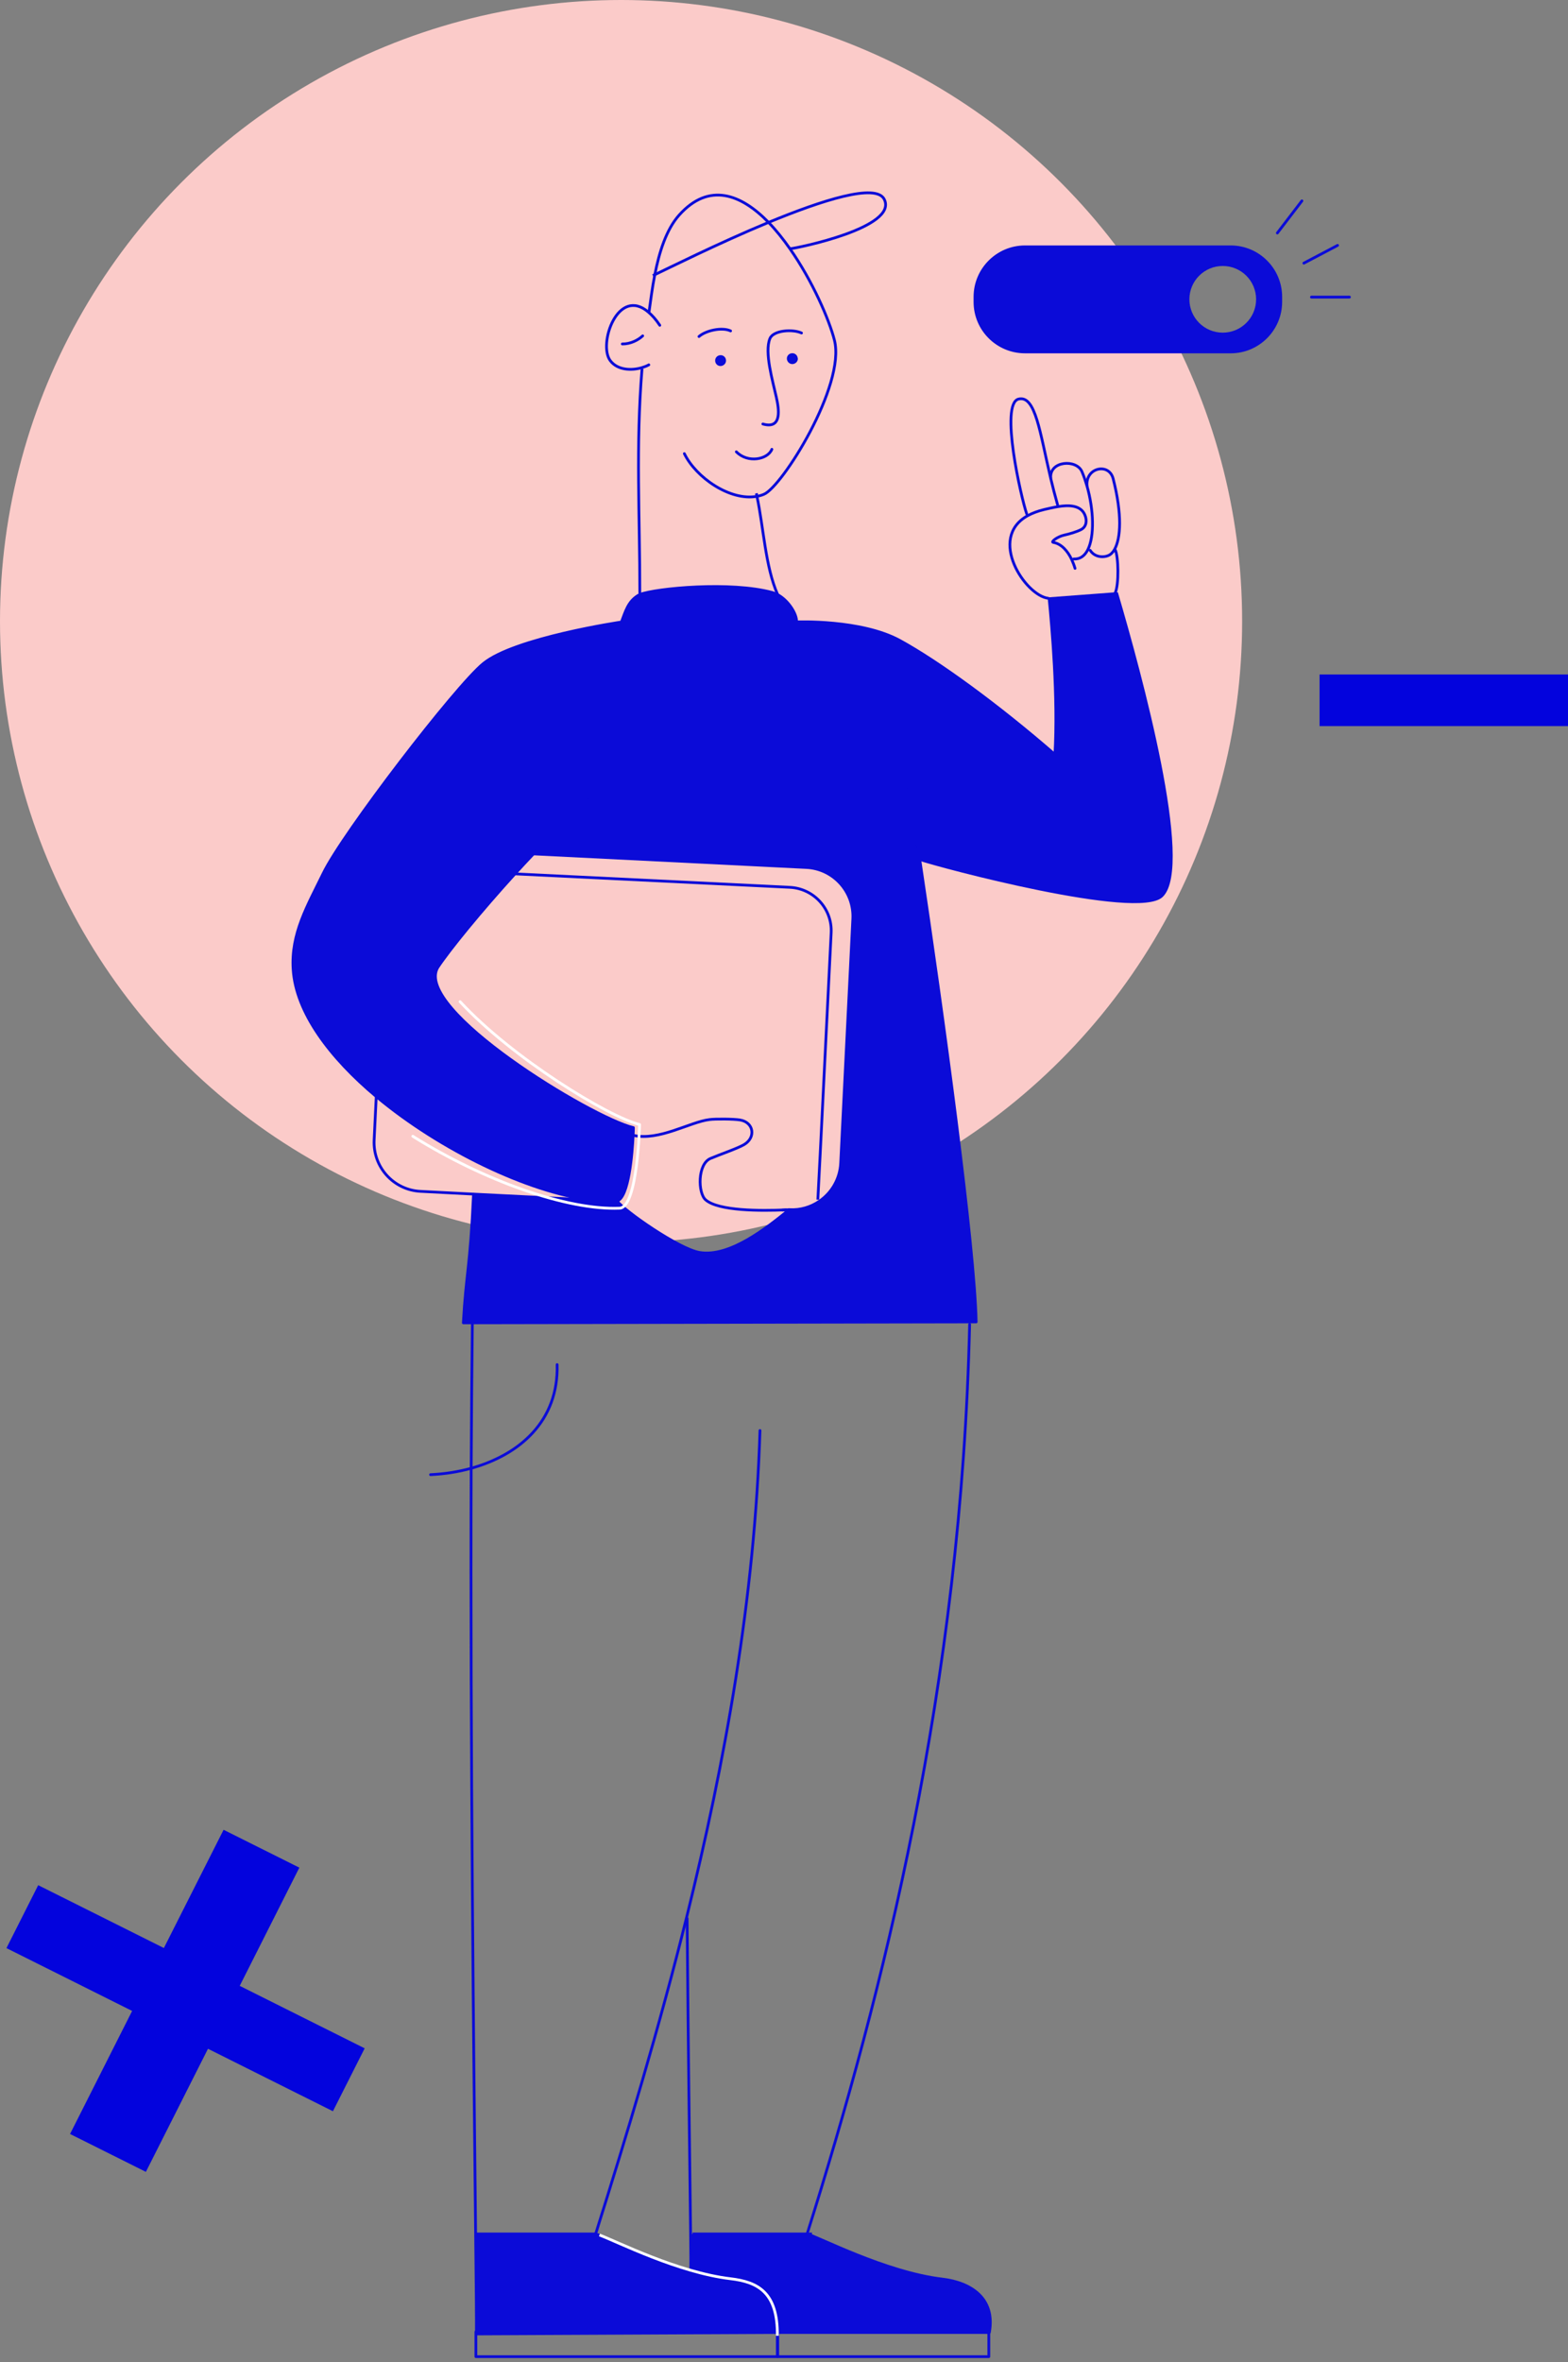 <svg xmlns="http://www.w3.org/2000/svg" width="486" height="732" viewBox="0 0 486 732" fill="none"><rect x="0" y="0" width="486" height="732" fill="#808080" stroke="none"/><g clip-path="url(#clip0_14_788)"><path d="M21.706 661.273L40.954 623.131L2 603.662L11.839 584.164L50.793 603.633L69.298 567L92.779 578.727L74.303 615.36L113.029 634.716L103.19 654.214L64.464 634.858L45.216 673L21.735 661.273H21.706Z" fill="#0303DD"></path></g><g clip-path="url(#clip1_14_788)"><path d="M486 209H409V225H486V209Z" fill="#0303DD"></path></g><circle cx="192.5" cy="192.5" r="192.5" fill="#FBCBC9"></circle><path d="M285.066 266.296C292.312 314.598 302.11 386.282 302.555 409.665H300.531L146.447 409.948H143.613C144.464 394.494 145.719 393.079 146.771 370.141V370.02L182.964 371.84C163.653 369.332 136.529 356.387 116.691 339.841C102.238 327.746 91.672 313.708 90.822 300.358C90.093 289.234 95.316 280.536 100.133 270.625C106.165 258.125 141.184 212.574 149.767 205.575C159.483 197.606 192.559 192.711 192.559 192.711C193.854 189.394 194.583 186.36 197.822 184.418C197.984 184.337 198.186 184.216 198.429 184.135C203.368 182.274 226.444 180.049 239.359 183.568C239.926 183.73 240.492 183.973 241.059 184.256C244.419 186.117 247.01 190.324 246.848 192.671C246.848 192.671 266.807 191.861 278.831 198.415C290.814 204.969 309.275 218.399 327.088 233.893C328.141 215.931 326.117 194.248 325.307 185.47L345.711 183.973H346.278C353.565 208.852 369.759 268.076 360.245 277.543C352.917 284.824 291.26 268.36 285.147 266.256L285.066 266.296ZM165.313 264.638C163.41 266.66 161.467 268.724 159.564 270.827C148.957 282.478 139.322 294.29 135.678 299.792C128.027 312.656 183.126 346.273 196.324 349.429C196.324 349.429 196.324 350.359 196.243 351.856C195.96 357.479 194.907 371.031 191.263 372.164C193.733 375.4 210.493 387.051 216.85 388.143C226.201 389.721 237.699 380.538 244.662 374.874C248.103 375.036 251.302 374.065 253.933 372.285C257.739 369.696 260.33 365.449 260.573 360.473L264.338 284.743C264.743 276.369 258.306 269.25 249.925 268.845L165.313 264.678V264.638Z" fill="#0B0BD8"></path><path d="M292.11 706.231C300.612 707.242 308.628 711.975 306.644 722.776H306.482V722.574H241.181C243.002 711.894 235.027 707.242 226.606 706.231C222.477 705.745 218.186 704.775 213.975 703.561L214.137 703.035C214.178 702.307 214.137 698.504 214.097 692.234H214.704H250.209H250.128C253.407 693.003 274.54 704.168 292.15 706.231H292.11Z" fill="#0B0BD8"></path><path d="M226.566 706.231C234.987 707.202 243.002 711.894 241.14 722.574H241.059V722.776H240.938V722.574H147.662C147.702 719.702 147.621 708.779 147.419 692.234H147.581H184.543C187.053 692.841 200.049 699.516 213.935 703.561C218.145 704.775 222.436 705.745 226.566 706.231Z" fill="#0B0BD8"></path><path d="M381.459 76.487H317.696C309.154 76.487 302.191 83.445 302.191 91.981V93.559C302.191 102.135 309.154 109.053 317.696 109.053H381.459C390.001 109.053 396.964 102.095 396.964 93.559V91.981C396.964 83.445 390.001 76.487 381.459 76.487ZM378.989 103.51C373.038 103.51 368.221 98.697 368.221 92.75C368.221 86.803 373.038 81.989 378.989 81.989C384.941 81.989 389.758 86.803 389.758 92.75C389.758 98.697 384.941 103.51 378.989 103.51Z" fill="#0B0BD8" stroke="#0B0BD8" stroke-width="0.86" stroke-linecap="round" stroke-linejoin="round"></path><path d="M247.294 110.994C247.375 111.925 246.646 112.734 245.715 112.815C244.784 112.896 243.974 112.168 243.893 111.237C243.812 110.307 244.541 109.498 245.472 109.457C246.403 109.376 247.213 110.104 247.253 111.035L247.294 110.994Z" fill="#0B0BD8"></path><path d="M225.027 111.601C225.108 112.532 224.38 113.341 223.448 113.422C222.517 113.503 221.708 112.774 221.667 111.844C221.586 110.914 222.315 110.104 223.246 110.064C224.177 109.983 224.987 110.711 225.027 111.642V111.601Z" fill="#0B0BD8"></path><path d="M184.098 246.636C178.551 251.167 171.912 257.639 165.313 264.638C163.41 266.661 161.467 268.724 159.564 270.827C148.957 282.478 139.322 294.29 135.678 299.792C128.027 312.656 183.126 346.273 196.324 349.429C196.324 349.429 196.324 350.359 196.243 351.856C195.96 357.479 194.907 371.031 191.263 372.164C191.102 372.204 190.98 372.245 190.818 372.245C188.389 372.326 185.758 372.204 183.005 371.84C163.694 369.373 136.569 356.427 116.732 339.882C102.279 327.786 91.713 313.749 90.862 300.399C90.134 289.274 95.356 280.577 100.174 270.665C106.206 258.165 141.225 212.614 149.807 205.616C159.524 197.646 192.599 192.751 192.599 192.751C193.895 189.434 194.624 186.4 197.862 184.458C198.024 184.378 198.227 184.256 198.47 184.175C203.409 182.314 226.485 180.089 239.399 183.609C239.966 183.771 240.533 184.013 241.1 184.297C244.46 186.158 247.051 190.365 246.889 192.711C246.889 192.711 266.848 191.902 278.872 198.455C290.855 205.009 309.316 218.44 327.129 233.933C329.517 236.037 331.947 238.181 334.295 240.325" stroke="#0B0BD8" stroke-width="0.86" stroke-linecap="round" stroke-linejoin="round"></path><path d="M244.784 374.712C244.784 374.712 244.662 374.793 244.622 374.834C237.659 380.497 226.161 389.68 216.809 388.103C210.413 387.01 193.693 375.36 191.223 372.123C191.061 371.921 190.98 371.759 190.94 371.598" stroke="#0B0BD8" stroke-width="0.86" stroke-miterlimit="10"></path><path d="M146.771 370.101C145.719 393.078 144.464 394.494 143.613 409.907H146.447L300.531 409.624H302.555C302.11 386.242 292.312 314.558 285.066 266.256C283.203 253.918 281.544 243.116 280.208 235.026" stroke="#0B0BD8" stroke-width="0.86" stroke-linecap="round" stroke-linejoin="round"></path><path d="M284.701 266.175C284.701 266.175 284.904 266.256 285.025 266.296C291.138 268.4 352.796 284.865 360.124 277.583C369.637 268.157 353.484 208.893 346.157 183.973H345.59L325.186 185.51C326.036 194.289 328.02 215.972 326.967 233.933C326.967 233.933 326.967 233.974 326.967 234.014" stroke="#0B0BD8" stroke-width="0.86" stroke-miterlimit="10"></path><path d="M243.812 374.915C243.812 374.915 243.488 374.915 243.326 374.915C235.958 375.238 222.679 375.279 218.712 371.8C216.283 369.696 216.161 360.715 220.21 358.976C223.044 357.762 228.63 355.861 230.614 354.688C234.379 352.463 233.651 347.77 229.359 347.042C227.335 346.718 221.789 346.678 219.926 346.921C213.854 347.649 204.299 353.636 196.284 351.816" stroke="#0B0BD8" stroke-width="0.86" stroke-miterlimit="10"></path><path d="M201.182 96.552C201.668 93.154 202.154 89.149 202.963 85.104C204.299 78.227 206.486 71.147 210.494 66.657C219.764 56.301 229.724 60.184 238.185 68.882C240.533 71.309 242.76 74.101 244.824 77.054C251.828 87.046 257.01 99.061 258.629 105.412C262.192 119.409 242.355 150.963 236.727 153.188C236.039 153.471 235.351 153.673 234.622 153.794C226.282 155.332 215.676 147.929 212.113 140.566" stroke="#0B0BD8" stroke-width="0.86" stroke-miterlimit="10" stroke-linecap="round"></path><path d="M198.308 183.892C198.348 159.943 197.012 138.179 198.996 114.271" stroke="#0B0BD8" stroke-width="0.86" stroke-miterlimit="10"></path><path d="M234.42 152.864C234.501 153.188 234.582 153.511 234.622 153.835C236.687 163.544 237.213 175.599 241.019 184.216" stroke="#0B0BD8" stroke-width="0.86" stroke-miterlimit="10"></path><path d="M204.502 100.8C203.328 99.02 202.154 97.726 201.02 96.755C191.547 88.583 185.272 106.666 189.158 111.763C191.385 114.716 195.676 114.878 198.875 113.948C199.684 113.705 200.453 113.422 201.101 113.058" stroke="#0B0BD8" stroke-width="0.86" stroke-miterlimit="10" stroke-linecap="round"></path><path d="M244.743 77.094C244.743 77.094 244.784 77.094 244.824 77.094C247.091 76.892 278.548 70.5 274.054 61.722C271.463 56.706 254.824 62.045 238.185 68.922C222.396 75.476 206.607 83.405 202.963 85.104C202.72 85.225 202.518 85.306 202.356 85.387" stroke="#0B0BD8" stroke-width="0.86" stroke-miterlimit="10"></path><path d="M226.444 102.54C223.772 101.286 218.752 102.418 216.647 104.279" stroke="#0B0BD8" stroke-width="0.86" stroke-miterlimit="10" stroke-linecap="round"></path><path d="M199.198 104.077C197.781 105.412 195.352 106.625 192.883 106.585" stroke="#0B0BD8" stroke-width="0.86" stroke-miterlimit="10" stroke-linecap="round"></path><path d="M248.427 103.187C245.755 101.933 239.683 102.297 238.63 104.926C236.889 109.134 239.48 117.952 240.614 123.05C241.383 126.488 242.598 133.163 236.444 131.383" stroke="#0B0BD8" stroke-width="0.86" stroke-miterlimit="10" stroke-linecap="round"></path><path d="M228.226 140C231.788 143.641 237.982 142.387 239.237 139.231" stroke="#0B0BD8" stroke-width="0.86" stroke-miterlimit="10" stroke-linecap="round"></path><path d="M212.963 594.215C213.327 637.379 213.854 674.556 214.056 692.234C214.137 698.504 214.137 702.307 214.097 703.035" stroke="#0B0BD8" stroke-width="0.86" stroke-miterlimit="10"></path><path d="M172.681 422.852C173.167 440.328 161.062 450.806 146.042 454.973C141.994 456.105 137.743 456.753 133.452 456.955" stroke="#0B0BD8" stroke-width="0.86" stroke-miterlimit="10" stroke-linecap="round"></path><path d="M240.938 722.777L147.662 723.222C147.662 723.222 147.662 722.898 147.662 722.574C147.702 719.702 147.621 708.78 147.419 692.234C146.893 641.869 145.719 539.561 146.042 454.973C146.123 439.196 146.245 424.026 146.407 409.948C146.407 409.867 146.407 409.786 146.407 409.705" stroke="#0B0BD8" stroke-width="0.86" stroke-linecap="round" stroke-linejoin="round"></path><path d="M235.553 443.281C233.974 494.86 224.744 546.034 212.801 594.174C204.259 628.6 194.3 661.449 184.745 691.829L184.584 692.234C187.094 692.841 200.089 699.516 213.975 703.561C218.186 704.775 222.477 705.746 226.606 706.231C235.027 707.202 243.043 711.894 241.181 722.574C241.181 722.655 241.181 722.696 241.181 722.777" stroke="#0B0BD8" stroke-width="0.86" stroke-linecap="round" stroke-linejoin="round"></path><path d="M300.531 410.393C298.021 522.045 273.568 617.92 250.168 692.234H250.087C253.366 693.003 274.499 704.168 292.11 706.231C300.612 707.242 308.628 711.975 306.644 722.777H240.33" stroke="#0B0BD8" stroke-width="0.86" stroke-linecap="round" stroke-linejoin="round"></path><path d="M251.666 692.234H250.128H214.663" stroke="#0B0BD8" stroke-width="0.86" stroke-miterlimit="10"></path><path d="M184.624 692.234H184.584H147.621" stroke="#0B0BD8" stroke-width="0.86" stroke-miterlimit="10"></path><path d="M147.662 722.574H147.5V730.26H240.938V722.776V722.574H147.662Z" stroke="#0B0BD8" stroke-width="0.86" stroke-linecap="round" stroke-linejoin="round"></path><path d="M241.059 722.776V730.26H306.482V722.776V722.574H241.14H241.059V722.776Z" stroke="#0B0BD8" stroke-width="0.86" stroke-linecap="round" stroke-linejoin="round"></path><path d="M182.964 371.84L146.771 370.02L130.375 369.17C121.995 368.766 115.558 361.646 115.963 353.272L116.61 339.922" stroke="#0B0BD8" stroke-width="0.86" stroke-miterlimit="10"></path><path d="M164.706 264.597H165.313L249.925 268.804C258.306 269.209 264.743 276.329 264.338 284.703L260.573 360.432C260.33 365.368 257.739 369.656 253.933 372.245C251.302 374.025 248.103 375.036 244.662 374.834L243.367 374.915L242.355 374.996" stroke="#0B0BD8" stroke-width="0.86" stroke-miterlimit="10"></path><path d="M159.564 270.787L244.784 274.953C252.233 275.318 257.982 281.628 257.617 289.031L254.298 356.023L253.488 371.759" stroke="#0B0BD8" stroke-width="0.86" stroke-miterlimit="10"></path><path d="M324.902 185.389C317.818 184.58 305.956 166.74 318.546 159.782C319.963 159.013 321.664 158.366 323.688 157.88C324.821 157.638 326.36 157.233 327.939 156.99C331.299 156.424 335.023 156.505 336.278 159.62C336.926 161.198 336.845 163.18 335.064 164.11C333.728 164.798 331.42 165.486 329.882 165.809C327.696 166.295 325.631 167.913 326.441 168.075C329.032 168.479 330.975 170.866 332.149 173.334C332.594 174.305 332.959 175.275 333.202 176.125" stroke="#0B0BD8" stroke-width="0.86" stroke-miterlimit="10" stroke-linecap="round"></path><path d="M318.222 159.215C316.482 154.239 309.842 125.072 315.712 123.656C320.975 122.402 322.311 134.053 325.631 148.09C326.279 150.841 327.007 153.633 327.817 156.505" stroke="#0B0BD8" stroke-width="0.86" stroke-miterlimit="10" stroke-linecap="round"></path><path d="M325.671 148.091C325.267 142.751 333.687 142.225 335.347 146.149C335.955 147.565 336.44 149.021 336.886 150.518C339.031 157.961 339.274 166.214 337.129 170.421C336.157 172.282 334.74 173.334 332.797 173.212" stroke="#0B0BD8" stroke-width="0.86" stroke-miterlimit="10" stroke-linecap="round"></path><path d="M336.926 150.518C336.4 144.895 343.727 143.277 345.023 148.333C347.857 159.418 347.371 166.78 345.468 170.219C345.104 170.866 344.699 171.351 344.254 171.716C342.918 172.808 339.558 173.091 337.898 170.542" stroke="#0B0BD8" stroke-width="0.86" stroke-miterlimit="10" stroke-linecap="round"></path><path d="M345.59 183.852C346.885 181.343 346.683 172.282 345.63 170.3" stroke="#0B0BD8" stroke-width="0.86" stroke-miterlimit="10" stroke-linecap="round"></path><path d="M142.601 310.391C158.633 327.786 188.511 346.071 198.227 348.458C198.227 348.458 197.66 374.187 192.033 374.389C175.758 375.036 150.05 365.934 127.946 352.099" stroke="white" stroke-width="0.86" stroke-linecap="round" stroke-linejoin="round"></path><path d="M185.798 692.558C191.466 694.702 210.291 704.208 226.404 706.11C234.906 707.121 241.1 710.317 240.938 723.788" stroke="white" stroke-width="0.86" stroke-linejoin="round"></path><path d="M395.912 72.199L403.523 62.248" stroke="#0B0BD8" stroke-width="0.86" stroke-linecap="round" stroke-linejoin="round"></path><path d="M404.13 81.544L414.575 76.042" stroke="#0B0BD8" stroke-width="0.86" stroke-linecap="round" stroke-linejoin="round"></path><path d="M406.478 92.062H418.259" stroke="#0B0BD8" stroke-width="0.86" stroke-linecap="round" stroke-linejoin="round"></path><defs><clipPath id="clip0_14_788"><rect width="111" height="106" fill="white" transform="translate(2 567)"></rect></clipPath><clipPath id="clip1_14_788"><rect width="77" height="16" fill="white" transform="translate(409 209)"></rect></clipPath></defs></svg>
